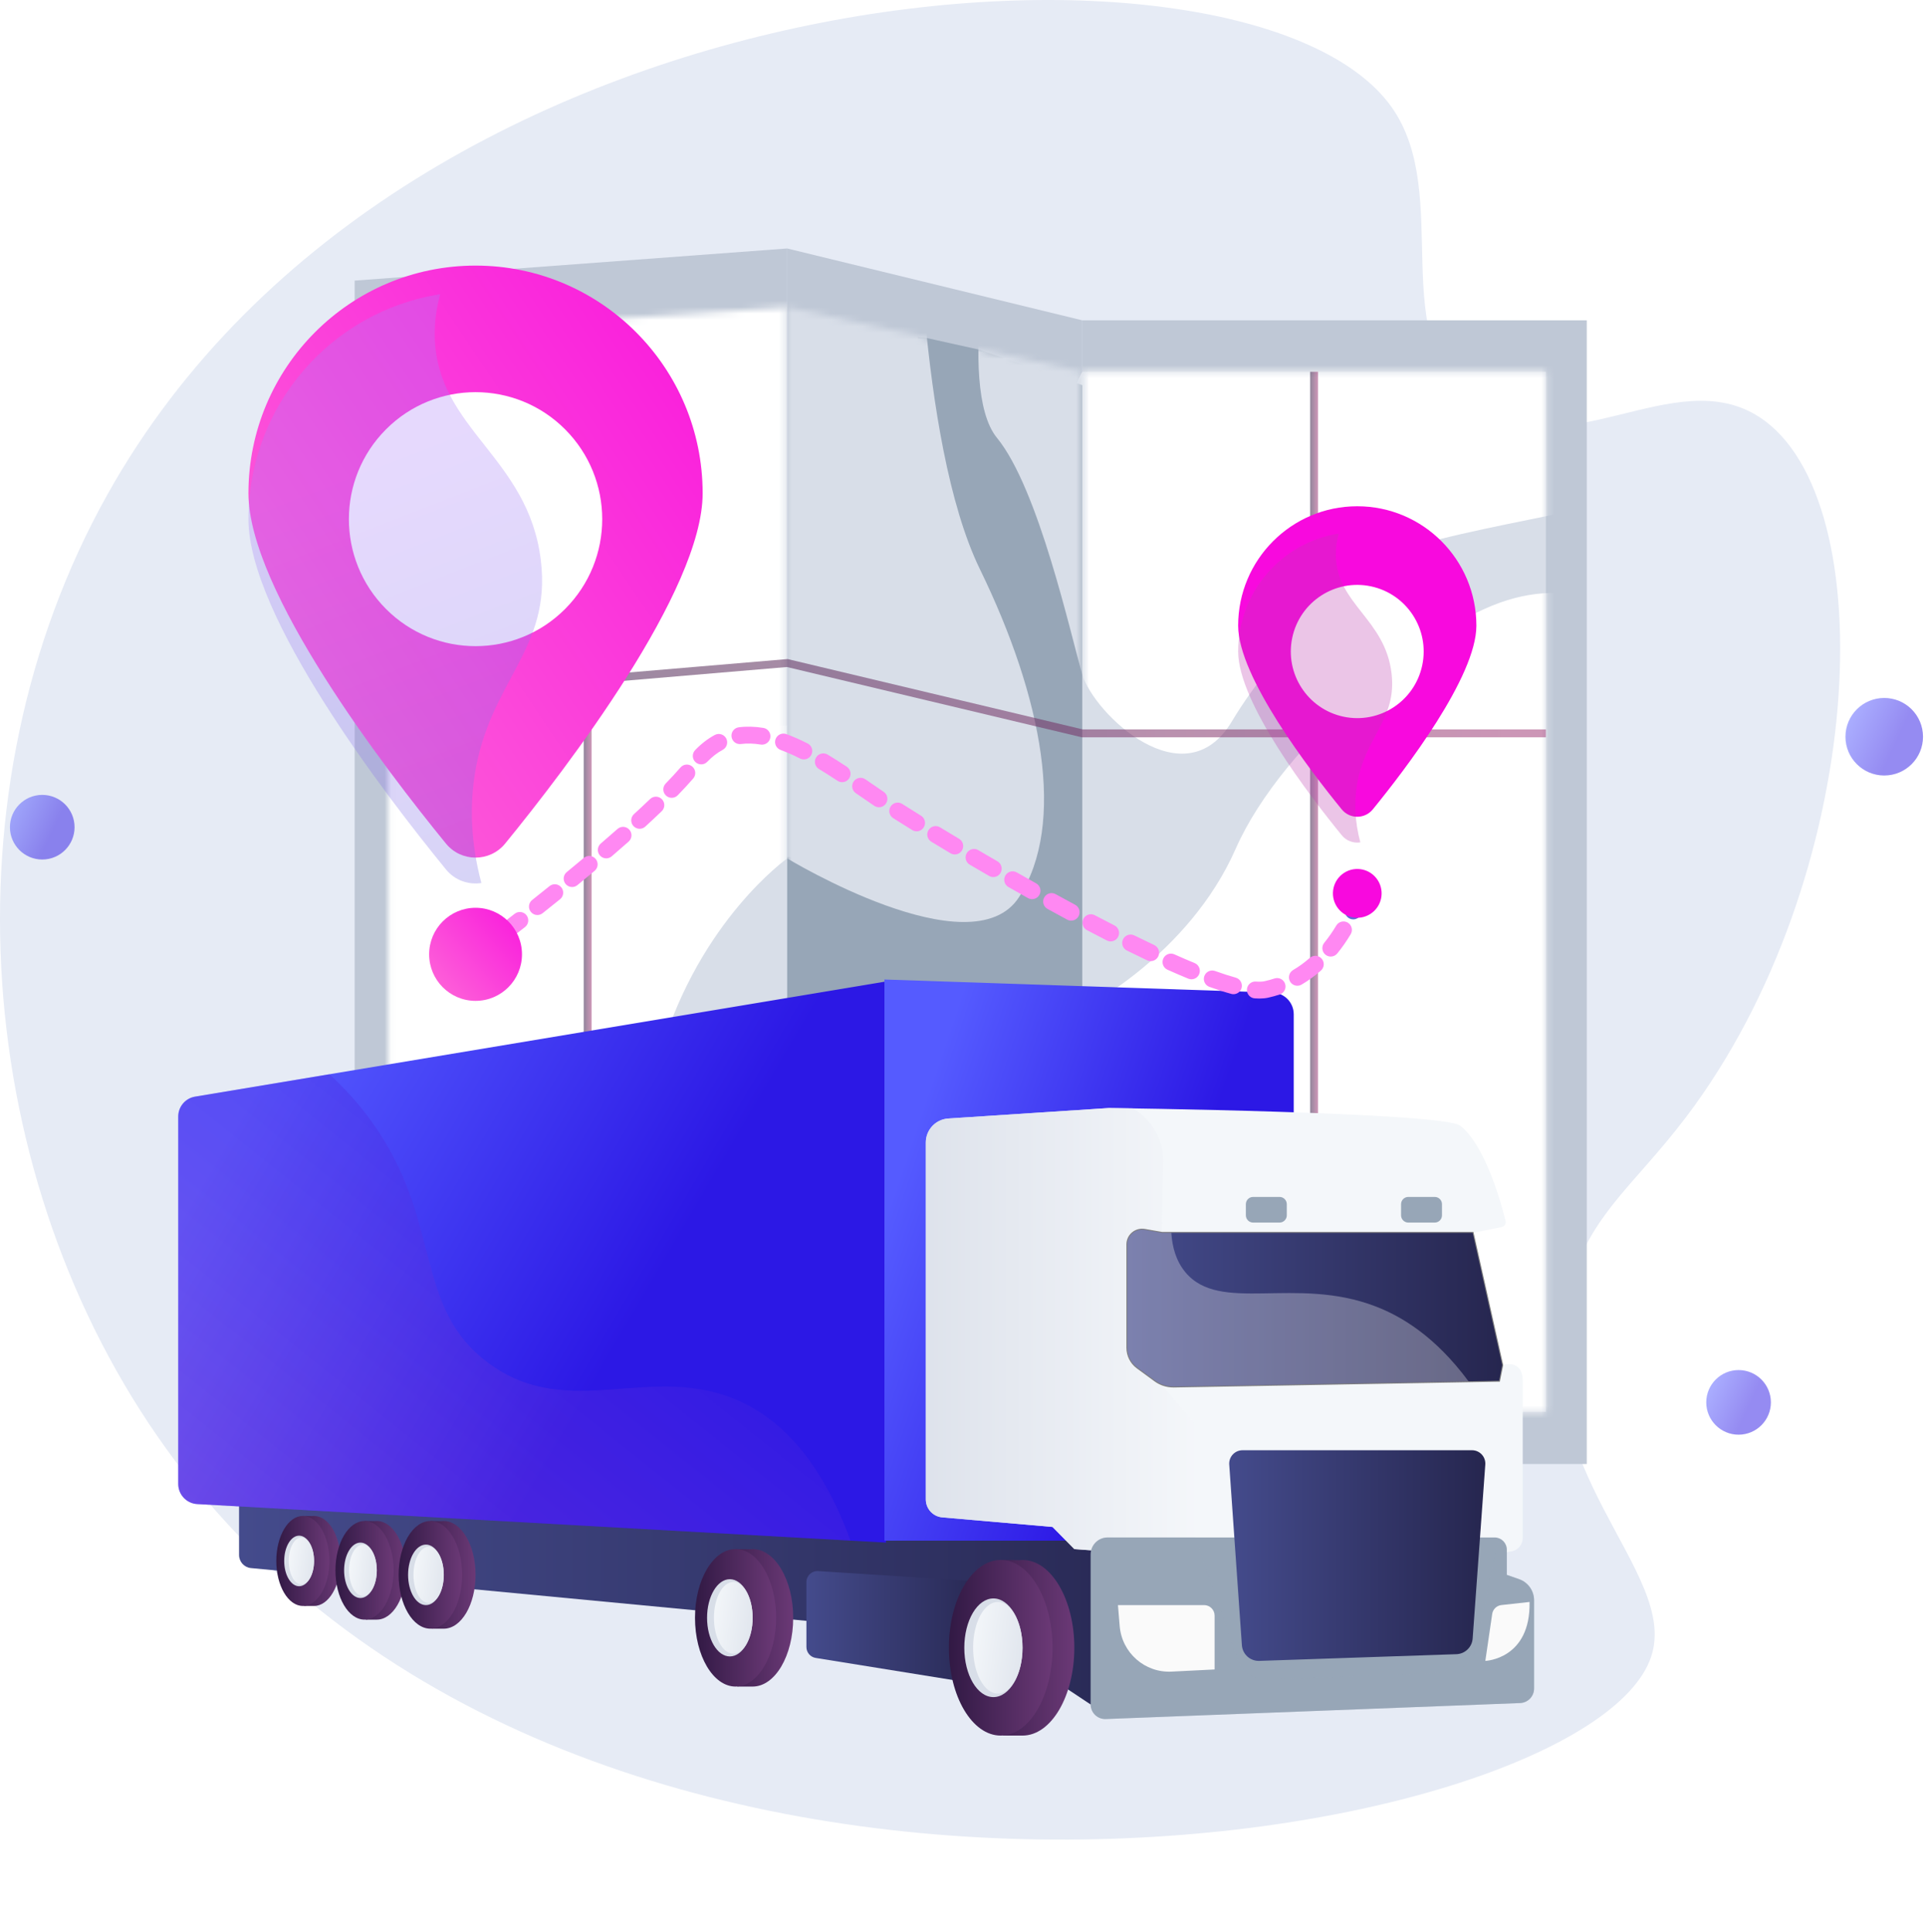 <svg width="298" height="299" viewBox="0 0 298 299" fill="none" xmlns="http://www.w3.org/2000/svg">
<g clip-path="url(#clip0_33_701)">
<path d="M215.292 16.542C225.013 30.185 214.018 52.586 228.337 62.772C242.275 72.688 259.094 56.016 272.221 64.539C291.695 77.184 288.779 136.013 260.889 172.839C252.501 183.914 245.442 188.263 242.425 200.721C235.948 227.47 259.862 243.088 255.481 256.331C245.618 286.147 89.395 312.725 25.669 224.104C-4.092 182.715 -9.112 122.547 16.609 76.538C63.086 -6.599 193.48 -14.07 215.292 16.542Z" fill="#E6EBF5"/>
<g filter="url(#filter0_d_33_701)">
<path d="M121.802 241.388L54.872 236.283V47.422L121.802 42.451V241.388Z" fill="#BFC8D6"/>
<path d="M61.356 116.29V196.552H60.045V217.093H121.802V116.29H61.356Z" fill="#D8DEE8"/>
<mask id="mask0_33_701" style="mask-type:luminance" maskUnits="userSpaceOnUse" x="60" y="51" width="62" height="182">
<path d="M60.045 228.028V55.687L121.802 51.525V232.315L60.045 228.028Z" fill="white"/>
</mask>
<g mask="url(#mask0_33_701)">
<path d="M141.836 28.686C141.836 28.686 141.901 72.133 151.617 92.077C161.333 112.022 164.988 131.439 157.677 142.808C150.366 154.177 121.802 136.829 121.802 136.829C121.802 136.829 108.325 146.364 102.232 166.766C96.14 187.169 56.537 204.17 48.007 198.419C39.477 192.668 43.132 38.693 43.132 38.693L141.836 28.686Z" fill="white"/>
<path d="M46.179 210.126C46.179 210.126 70.176 221.347 88.337 210.979C106.497 200.61 121.802 181.976 121.802 181.976C121.802 181.976 140.271 193.324 150.193 192.69C160.114 192.056 167.454 160.136 167.454 160.136C167.454 160.136 183.876 151.952 191.187 135.347C198.498 118.742 220.941 100.658 233.227 96.869C245.513 93.081 252.724 100.153 252.724 100.153L249.677 244.89L60.044 254.848L46.178 210.126H46.179Z" fill="white"/>
</g>
<path d="M167.453 230.536H245.513L245.513 53.566H167.453L167.453 230.536Z" fill="#BFC8D6"/>
<path d="M239.185 222.451V61.527H167.454L145.928 122.294L167.454 222.451H239.185Z" fill="#D8DEE8"/>
<mask id="mask1_33_701" style="mask-type:luminance" maskUnits="userSpaceOnUse" x="167" y="61" width="73" height="162">
<path d="M239.185 222.451V61.527L167.454 61.527V222.451H239.185Z" fill="white"/>
</mask>
<g mask="url(#mask1_33_701)">
<path d="M46.179 210.126C46.179 210.126 70.176 221.347 88.337 210.979C106.497 200.61 121.802 181.976 121.802 181.976C121.802 181.976 140.271 193.324 150.193 192.69C160.114 192.056 167.454 160.136 167.454 160.136C167.454 160.136 183.876 151.952 191.187 135.347C198.498 118.742 220.941 100.658 233.227 96.869C245.513 93.081 252.724 100.153 252.724 100.153L249.677 244.89L60.044 254.848L46.178 210.126H46.179Z" fill="white"/>
<path d="M154.253 34.09C154.253 34.09 147.783 63.859 154.253 71.75C160.723 79.64 165.653 102.225 167.454 108.344C169.253 114.465 183.266 127.86 190.578 115.664C197.889 103.467 208.857 94.571 214.34 90.466C219.823 86.361 254.552 82.145 256.38 79.06C258.208 75.975 259.426 40.967 259.426 40.967L154.253 34.09Z" fill="white"/>
</g>
<path d="M167.454 230.536L121.802 241.388V42.451L167.454 53.566V61.527L158.908 78.536L156.297 219.087L167.454 222.451V230.536Z" fill="#BFC8D6"/>
<path d="M167.454 195.493V63.594L151.379 58.076L143.406 56.31L142.03 56.148V136.62H121.802V195.493H167.454Z" fill="#97A6B7"/>
<mask id="mask2_33_701" style="mask-type:luminance" maskUnits="userSpaceOnUse" x="121" y="51" width="47" height="182">
<path d="M121.802 232.315V51.525L167.454 61.527V222.465L121.802 232.315Z" fill="white"/>
</mask>
<g mask="url(#mask2_33_701)">
<path d="M141.836 28.686C141.836 28.686 141.901 72.133 151.617 92.077C161.333 112.022 164.988 131.439 157.677 142.808C150.366 154.177 121.802 136.829 121.802 136.829C121.802 136.829 108.325 146.364 102.232 166.766C96.14 187.169 56.537 204.17 48.007 198.419C39.477 192.668 43.132 38.693 43.132 38.693L141.836 28.686Z" fill="#D8DEE8"/>
<path d="M46.179 210.126C46.179 210.126 70.176 221.347 88.337 210.979C106.497 200.61 121.802 181.976 121.802 181.976C121.802 181.976 140.271 193.324 150.193 192.69C160.114 192.056 167.454 160.136 167.454 160.136C167.454 160.136 183.876 151.952 191.187 135.347C198.498 118.742 220.941 100.658 233.227 96.869C245.513 93.081 252.724 100.153 252.724 100.153L249.677 244.89L60.044 254.848L46.178 210.126H46.179Z" fill="#D8DEE8"/>
<path d="M154.253 34.09C154.253 34.09 147.783 63.859 154.253 71.75C160.723 79.64 165.653 102.225 167.454 108.344C169.253 114.465 183.266 127.86 190.578 115.664C197.889 103.467 208.857 94.571 214.34 90.466C219.823 86.361 254.552 82.145 256.38 79.06C258.208 75.975 259.426 40.967 259.426 40.967L154.253 34.09Z" fill="#D8DEE8"/>
</g>
<path opacity="0.53" d="M203.928 61.527H202.71V230.536H203.928V61.527Z" fill="url(#paint0_linear_33_701)"/>
<path opacity="0.53" d="M91.533 53.606H90.315V230.536H91.533V53.606Z" fill="url(#paint1_linear_33_701)"/>
<path opacity="0.53" d="M239.185 118.088H167.382L167.313 118.071L121.756 107.214L60.097 112.436L59.994 111.218L121.848 105.98L121.943 106.002L167.525 116.866H239.185V118.088Z" fill="url(#paint2_linear_33_701)"/>
</g>
<g filter="url(#filter1_d_33_701)">
<path d="M36.989 233.399V244.615C36.989 245.659 37.776 246.533 38.811 246.638L153.337 257.521L168.753 267.75L190.039 239.356L36.989 233.398V233.399Z" fill="url(#paint3_linear_33_701)"/>
<path d="M124.772 248.815V258.854C124.772 259.696 125.382 260.413 126.211 260.546L153.705 264.975L152.906 248.792L126.591 247.105C125.606 247.041 124.772 247.826 124.772 248.815Z" fill="url(#paint4_linear_33_701)"/>
<path d="M48.59 238.573C48.497 238.573 48.405 238.581 48.313 238.591L46.859 238.573L46.868 239.214C45.459 240.319 44.481 242.734 44.481 245.538C44.481 248.342 45.538 250.947 47.036 251.985L47.042 252.502H48.59C50.859 252.502 52.698 249.384 52.698 245.538C52.698 241.691 50.859 238.573 48.59 238.573H48.59Z" fill="url(#paint5_linear_33_701)"/>
<path d="M46.86 252.502C49.129 252.502 50.969 249.384 50.969 245.538C50.969 241.691 49.129 238.573 46.86 238.573C44.591 238.573 42.752 241.691 42.752 245.538C42.752 249.384 44.591 252.502 46.86 252.502Z" fill="url(#paint6_linear_33_701)"/>
<path d="M46.282 249.45C47.557 249.45 48.59 247.699 48.59 245.538C48.59 243.377 47.557 241.625 46.282 241.625C45.007 241.625 43.974 243.377 43.974 245.538C43.974 247.699 45.007 249.45 46.282 249.45Z" fill="#D8DEE8"/>
<path d="M46.632 249.17C47.714 249.17 48.591 247.544 48.591 245.538C48.591 243.532 47.714 241.906 46.632 241.906C45.55 241.906 44.673 243.532 44.673 245.538C44.673 247.544 45.55 249.17 46.632 249.17Z" fill="url(#paint7_linear_33_701)"/>
<path d="M58.3 239.357C58.198 239.357 58.097 239.365 57.997 239.376L56.404 239.357L56.414 240.06C54.871 241.27 53.799 243.916 53.799 246.988C53.799 250.06 54.956 252.914 56.598 254.052L56.606 254.618H58.3C60.787 254.618 62.802 251.202 62.802 246.987C62.802 242.772 60.786 239.356 58.3 239.356V239.357Z" fill="url(#paint8_linear_33_701)"/>
<path d="M56.404 254.618C58.89 254.618 60.905 251.202 60.905 246.987C60.905 242.773 58.89 239.356 56.404 239.356C53.917 239.356 51.902 242.773 51.902 246.987C51.902 251.202 53.917 254.618 56.404 254.618Z" fill="url(#paint9_linear_33_701)"/>
<path d="M55.772 251.274C57.168 251.274 58.3 249.355 58.3 246.987C58.3 244.62 57.168 242.7 55.772 242.7C54.375 242.7 53.243 244.62 53.243 246.987C53.243 249.355 54.375 251.274 55.772 251.274Z" fill="#D8DEE8"/>
<path d="M58.3 246.987C58.3 249.185 57.34 250.968 56.154 250.968C54.968 250.968 54.007 249.186 54.007 246.987C54.007 244.789 54.968 243.007 56.154 243.007C57.34 243.007 58.3 244.789 58.3 246.987Z" fill="url(#paint10_linear_33_701)"/>
<path d="M68.665 239.357C68.553 239.357 68.443 239.366 68.334 239.378L66.594 239.357L66.604 240.125C64.919 241.445 63.75 244.335 63.75 247.689C63.75 251.043 65.014 254.159 66.806 255.402L66.815 256.02H68.665C71.379 256.02 73.58 252.29 73.58 247.689C73.58 243.087 71.379 239.357 68.665 239.357Z" fill="url(#paint11_linear_33_701)"/>
<path d="M66.594 256.02C69.309 256.02 71.509 252.29 71.509 247.689C71.509 243.087 69.309 239.357 66.594 239.357C63.879 239.357 61.679 243.087 61.679 247.689C61.679 252.29 63.879 256.02 66.594 256.02Z" fill="url(#paint12_linear_33_701)"/>
<path d="M65.904 252.37C67.429 252.37 68.665 250.274 68.665 247.689C68.665 245.103 67.429 243.008 65.904 243.008C64.379 243.008 63.142 245.103 63.142 247.689C63.142 250.274 64.379 252.37 65.904 252.37Z" fill="#D8DEE8"/>
<path d="M66.321 252.034C67.615 252.034 68.664 250.088 68.664 247.689C68.664 245.289 67.615 243.343 66.321 243.343C65.027 243.343 63.978 245.289 63.978 247.689C63.978 250.088 65.027 252.034 66.321 252.034Z" fill="url(#paint13_linear_33_701)"/>
<path d="M116.453 243.702C116.311 243.702 116.17 243.713 116.03 243.729L113.809 243.702L113.823 244.683C111.671 246.369 110.178 250.057 110.178 254.339C110.178 258.621 111.791 262.6 114.08 264.186L114.09 264.975H116.452C119.918 264.975 122.727 260.213 122.727 254.339C122.727 248.465 119.918 243.703 116.452 243.703L116.453 243.702Z" fill="url(#paint14_linear_33_701)"/>
<path d="M113.809 264.974C117.275 264.974 120.084 260.212 120.084 254.338C120.084 248.464 117.275 243.702 113.809 243.702C110.344 243.702 107.534 248.464 107.534 254.338C107.534 260.212 110.344 264.974 113.809 264.974Z" fill="url(#paint15_linear_33_701)"/>
<path d="M112.927 260.314C114.875 260.314 116.453 257.638 116.453 254.338C116.453 251.038 114.875 248.363 112.927 248.363C110.98 248.363 109.402 251.038 109.402 254.338C109.402 257.638 110.98 260.314 112.927 260.314Z" fill="#D8DEE8"/>
<path d="M113.461 259.886C115.114 259.886 116.453 257.402 116.453 254.338C116.453 251.275 115.114 248.791 113.461 248.791C111.809 248.791 110.469 251.275 110.469 254.338C110.469 257.402 111.809 259.886 113.461 259.886Z" fill="url(#paint16_linear_33_701)"/>
<path d="M158.209 245.384C158.028 245.384 157.848 245.398 157.669 245.418L154.832 245.384L154.848 246.636C152.1 248.791 150.193 253.502 150.193 258.972C150.193 264.442 152.254 269.524 155.178 271.552L155.191 272.56H158.209C162.637 272.56 166.225 266.476 166.225 258.973C166.225 251.469 162.637 245.384 158.209 245.384Z" fill="url(#paint17_linear_33_701)"/>
<path d="M154.833 272.561C159.26 272.561 162.849 266.477 162.849 258.973C162.849 251.468 159.26 245.384 154.833 245.384C150.405 245.384 146.816 251.468 146.816 258.973C146.816 266.477 150.405 272.561 154.833 272.561Z" fill="url(#paint18_linear_33_701)"/>
<path d="M153.706 266.607C156.193 266.607 158.21 263.189 158.21 258.973C158.21 254.756 156.193 251.338 153.706 251.338C151.218 251.338 149.202 254.756 149.202 258.973C149.202 263.189 151.218 266.607 153.706 266.607Z" fill="#D8DEE8"/>
<path d="M154.387 266.06C156.498 266.06 158.209 262.887 158.209 258.973C158.209 255.058 156.498 251.885 154.387 251.885C152.276 251.885 150.565 255.058 150.565 258.973C150.565 262.887 152.276 266.06 154.387 266.06Z" fill="url(#paint19_linear_33_701)"/>
<path d="M30.176 173.693C28.677 173.944 27.578 175.244 27.578 176.769V233.625C27.578 235.279 28.866 236.645 30.514 236.738L137.088 242.7V155.869L30.176 173.693Z" fill="url(#paint20_linear_33_701)"/>
<path d="M196.941 157.596L136.842 155.568V242.4H200.173V160.947C200.173 159.139 198.743 157.657 196.941 157.596Z" fill="url(#paint21_linear_33_701)"/>
<g style="mix-blend-mode:multiply" opacity="0.3">
<path d="M114.569 220.874C100.883 214.553 88.037 224.201 75.516 214.876C64.55 206.71 68.085 194.608 59.331 180.301C57.326 177.026 54.642 173.587 50.973 170.227L30.176 173.693C28.677 173.944 27.578 175.244 27.578 176.769V233.625C27.578 235.279 28.866 236.645 30.514 236.738L131.591 242.392C126.952 229.668 120.649 223.681 114.57 220.873L114.569 220.874Z" fill="url(#paint22_linear_33_701)"/>
</g>
<path d="M232.435 215.229L227.994 204.027L227.862 194.767L232.349 193.867C232.785 193.779 233.059 193.348 232.951 192.915C232.273 190.184 229.79 181.164 225.927 178.184C223.204 176.084 171.567 175.455 171.567 175.455L146.715 177.075C144.763 177.203 143.245 178.827 143.245 180.788V236.011C143.245 237.461 144.35 238.669 145.79 238.794L162.85 240.277L166.226 243.702C166.226 243.702 214.58 247.584 233.876 244.056C234.875 243.873 235.603 243.006 235.603 241.987V217.698C235.603 214.169 232.436 215.228 232.436 215.228L232.435 215.229Z" fill="#F4F7FA"/>
<path style="mix-blend-mode:multiply" opacity="0.8" d="M180.011 218.581C180.011 218.581 179.484 194.59 180.011 184.712C180.267 179.92 177.874 177.124 175.341 175.512C172.979 175.474 171.566 175.457 171.566 175.457L146.714 177.077C144.762 177.204 143.244 178.829 143.244 180.79V236.013C143.244 237.463 144.349 238.671 145.789 238.795L162.849 240.279L166.225 243.703C166.225 243.703 174.187 244.343 184.937 244.866V224.403L180.011 218.581Z" fill="url(#paint23_linear_33_701)"/>
<path d="M235.051 248.36L233.14 247.689V243.802C233.14 242.754 232.293 241.905 231.248 241.905H171.368C169.923 241.905 168.753 243.079 168.753 244.527V267.75C168.753 269.027 169.812 270.049 171.084 270L235.201 267.527C236.407 267.48 237.36 266.487 237.36 265.277V251.624C237.36 250.154 236.435 248.845 235.051 248.359L235.051 248.36Z" fill="#97A6B7"/>
<path d="M227.755 228.407H192.25C191.055 228.407 190.11 229.423 190.194 230.619L192.15 258.571C192.248 259.975 193.437 261.049 194.84 261.002L225.343 259.965C226.675 259.92 227.76 258.875 227.856 257.541L229.812 230.624C229.899 229.426 228.954 228.406 227.755 228.406V228.407Z" fill="url(#paint24_linear_33_701)"/>
<g style="mix-blend-mode:multiply" opacity="0.3">
<path d="M235.051 248.36L233.14 247.689V243.802C233.14 242.974 232.61 242.272 231.872 242.013L228.228 259.194C227.795 261.24 226.031 262.729 223.947 262.811L195.962 263.901C193.957 263.98 192.135 262.732 191.478 260.83L184.939 241.906H171.37C169.925 241.906 168.754 243.08 168.754 244.528V267.751C168.754 269.028 169.814 270.05 171.086 270.001L235.203 267.528C236.409 267.481 237.362 266.487 237.362 265.278V251.625C237.362 250.155 236.435 248.846 235.052 248.36H235.051Z" fill="#97A6B7"/>
</g>
<path d="M187.928 262.329L181.27 262.663C177.136 262.87 173.584 259.752 173.243 255.615L172.975 252.37H186.305C187.202 252.37 187.929 253.098 187.929 253.998V262.329H187.928Z" fill="#FAFAFA"/>
<path d="M230.88 253.743L229.817 261.003C229.817 261.003 236.837 260.757 236.661 251.884L232.305 252.365C231.573 252.446 230.987 253.012 230.88 253.742L230.88 253.743Z" fill="#FAFAFA"/>
<path d="M181.535 218.698C180.497 218.698 179.468 218.362 178.63 217.746L175.89 215.735C174.883 214.995 174.282 213.806 174.282 212.554V196.562C174.282 195.841 174.596 195.162 175.146 194.698C175.696 194.234 176.416 194.039 177.125 194.16L179.81 194.625L227.978 194.622L228.004 194.736L232.583 215.229L232.071 217.799L231.955 217.801L181.621 218.699C181.593 218.699 181.564 218.699 181.536 218.699L181.535 218.698ZM176.711 194.413C176.21 194.413 175.722 194.59 175.333 194.919C174.849 195.328 174.571 195.926 174.571 196.561V212.553C174.571 213.713 175.128 214.815 176.061 215.5L178.801 217.512C179.612 218.107 180.611 218.425 181.616 218.407L231.833 217.512L232.288 215.23L227.746 194.911H179.786L177.076 194.445C176.955 194.424 176.832 194.413 176.711 194.413Z" fill="#808080"/>
<path d="M227.862 194.767H179.786L177.1 194.302C175.703 194.061 174.426 195.14 174.426 196.561V212.553C174.426 213.764 175.001 214.902 175.975 215.617L178.715 217.628C179.556 218.246 180.575 218.57 181.618 218.552L231.951 217.654L232.435 215.229L227.861 194.766L227.862 194.767Z" fill="url(#paint25_linear_33_701)"/>
<path d="M197.978 189.21H193.887C193.268 189.21 192.766 189.713 192.766 190.335V192.054C192.766 192.675 193.268 193.179 193.887 193.179H197.978C198.597 193.179 199.099 192.675 199.099 192.054V190.335C199.099 189.713 198.597 189.21 197.978 189.21Z" fill="#97A6B7"/>
<path d="M221.991 189.21H217.901C217.281 189.21 216.779 189.713 216.779 190.335V192.054C216.779 192.675 217.281 193.179 217.901 193.179H221.991C222.61 193.179 223.112 192.675 223.112 192.054V190.335C223.112 189.713 222.61 189.21 221.991 189.21Z" fill="#97A6B7"/>
<g style="mix-blend-mode:overlay" opacity="0.3">
<path d="M212.82 206.144C200.414 201.386 188.744 207.316 183.398 200.852C181.952 199.104 181.369 196.929 181.233 194.766H179.785L177.1 194.302C175.703 194.06 174.426 195.139 174.426 196.56V212.553C174.426 213.763 175.001 214.901 175.975 215.616L178.715 217.628C179.556 218.246 180.575 218.569 181.618 218.551L227.213 217.738C222.059 210.772 216.825 207.679 212.82 206.143V206.144Z" fill="white"/>
</g>
</g>
<path d="M73.581 148.975C73.183 148.975 72.79 148.793 72.535 148.447C72.107 147.868 72.229 147.052 72.806 146.622C72.808 146.621 73.306 146.25 74.184 145.586C74.758 145.152 75.573 145.266 76.006 145.842C76.439 146.417 76.324 147.235 75.751 147.669C74.86 148.343 74.356 148.718 74.356 148.718C74.122 148.891 73.851 148.975 73.582 148.975H73.581Z" fill="url(#paint26_linear_33_701)"/>
<path d="M194.858 154.512C194.628 154.512 194.384 154.502 194.132 154.484C193.416 154.43 192.878 153.805 192.932 153.086C192.986 152.367 193.608 151.827 194.326 151.882C194.861 151.922 195.316 151.905 195.654 151.831C196.174 151.717 196.692 151.575 197.192 151.408C197.873 151.181 198.61 151.551 198.836 152.235C199.063 152.919 198.692 153.657 198.011 153.883C197.425 154.078 196.818 154.245 196.21 154.379C195.808 154.467 195.353 154.511 194.857 154.511L194.858 154.512ZM190.849 153.838C190.735 153.838 190.619 153.823 190.504 153.792C189.489 153.513 188.352 153.147 187.123 152.704C186.447 152.46 186.097 151.713 186.34 151.035C186.583 150.357 187.328 150.006 188.004 150.25C189.169 150.67 190.241 151.014 191.191 151.276C191.884 151.466 192.292 152.183 192.102 152.878C191.944 153.458 191.42 153.838 190.848 153.838H190.849ZM200.734 152.531C200.287 152.531 199.851 152.3 199.609 151.884C199.247 151.262 199.456 150.463 200.077 150.099C200.974 149.574 201.843 148.943 202.659 148.225C203.199 147.75 204.021 147.803 204.495 148.344C204.97 148.885 204.916 149.709 204.376 150.185C203.435 151.014 202.43 151.743 201.388 152.353C201.183 152.474 200.956 152.531 200.734 152.531ZM184.345 151.533C184.18 151.533 184.013 151.501 183.851 151.435C182.842 151.02 181.763 150.555 180.644 150.056C179.988 149.763 179.693 148.991 179.986 148.333C180.279 147.675 181.048 147.38 181.703 147.673C182.798 148.162 183.853 148.616 184.839 149.022C185.503 149.296 185.82 150.058 185.548 150.724C185.341 151.228 184.856 151.533 184.344 151.533H184.345ZM178.039 148.724C177.853 148.724 177.663 148.684 177.484 148.599C176.479 148.123 175.427 147.614 174.358 147.085C173.714 146.767 173.449 145.985 173.766 145.338C174.084 144.692 174.864 144.426 175.508 144.745C176.565 145.266 177.603 145.769 178.596 146.239C179.245 146.547 179.523 147.324 179.216 147.976C178.994 148.447 178.527 148.723 178.039 148.723V148.724ZM205.899 148.02C205.61 148.02 205.319 147.924 205.079 147.727C204.522 147.272 204.438 146.45 204.891 145.892C205.559 145.07 206.187 144.169 206.757 143.216C207.127 142.598 207.926 142.398 208.542 142.768C209.158 143.139 209.358 143.94 208.988 144.558C208.355 145.617 207.654 146.62 206.909 147.538C206.652 147.855 206.277 148.019 205.9 148.019L205.899 148.02ZM77.708 145.842C77.317 145.842 76.931 145.666 76.675 145.332C76.238 144.76 76.346 143.941 76.915 143.503C77.732 142.874 78.646 142.166 79.635 141.394C80.201 140.951 81.019 141.052 81.461 141.621C81.902 142.19 81.802 143.009 81.234 143.452C80.24 144.229 79.321 144.942 78.499 145.574C78.263 145.756 77.984 145.843 77.708 145.843V145.842ZM171.848 145.669C171.649 145.669 171.447 145.623 171.257 145.526C170.256 145.014 169.221 144.477 168.181 143.93C167.544 143.595 167.299 142.807 167.633 142.169C167.967 141.531 168.752 141.284 169.389 141.619C170.421 142.162 171.448 142.695 172.44 143.202C173.08 143.53 173.334 144.315 173.008 144.957C172.778 145.408 172.322 145.669 171.848 145.669ZM165.737 142.458C165.528 142.458 165.319 142.408 165.122 142.302C164.105 141.755 163.09 141.202 162.079 140.647C161.449 140.3 161.218 139.508 161.564 138.876C161.91 138.243 162.7 138.013 163.33 138.359C164.334 138.911 165.343 139.46 166.353 140.004C166.986 140.344 167.223 141.135 166.883 141.77C166.648 142.208 166.2 142.457 165.736 142.457L165.737 142.458ZM83.146 141.591C82.762 141.591 82.382 141.421 82.125 141.096C81.68 140.53 81.775 139.711 82.338 139.264C83.203 138.577 84.102 137.859 85.024 137.115C85.584 136.663 86.402 136.752 86.853 137.313C87.303 137.874 87.214 138.696 86.654 139.147C85.727 139.895 84.823 140.618 83.952 141.309C83.713 141.498 83.428 141.59 83.145 141.59L83.146 141.591ZM159.685 139.132C159.471 139.132 159.253 139.078 159.053 138.967C158.036 138.397 157.029 137.829 156.037 137.264C155.413 136.908 155.194 136.112 155.549 135.486C155.903 134.859 156.697 134.64 157.322 134.995C158.308 135.557 159.309 136.123 160.32 136.689C160.947 137.04 161.172 137.834 160.822 138.463C160.584 138.891 160.141 139.132 159.685 139.132H159.685ZM88.516 137.257C88.14 137.257 87.767 137.094 87.51 136.779C87.054 136.221 87.136 135.4 87.691 134.944C88.565 134.226 89.449 133.492 90.335 132.75C90.886 132.288 91.706 132.361 92.167 132.914C92.628 133.467 92.555 134.289 92.004 134.751C91.111 135.5 90.22 136.238 89.34 136.962C89.097 137.16 88.806 137.257 88.516 137.257V137.257ZM153.684 135.715C153.464 135.715 153.24 135.659 153.036 135.541C152.015 134.95 151.015 134.367 150.045 133.797C149.425 133.433 149.217 132.634 149.58 132.013C149.944 131.391 150.741 131.183 151.359 131.547C152.325 132.115 153.319 132.694 154.335 133.281C154.957 133.641 155.171 134.438 154.812 135.063C154.571 135.481 154.133 135.716 153.683 135.716L153.684 135.715ZM93.801 132.821C93.435 132.821 93.07 132.667 92.813 132.365C92.346 131.818 92.409 130.995 92.954 130.526C93.845 129.761 94.716 129.003 95.543 128.271C96.081 127.795 96.903 127.846 97.379 128.387C97.854 128.928 97.802 129.752 97.263 130.228C96.427 130.967 95.547 131.734 94.647 132.507C94.402 132.718 94.101 132.821 93.801 132.821ZM147.729 132.217C147.502 132.217 147.273 132.158 147.065 132.034C146.029 131.416 145.037 130.819 144.098 130.249C143.483 129.876 143.286 129.074 143.657 128.457C144.029 127.84 144.829 127.643 145.443 128.017C146.377 128.584 147.365 129.177 148.395 129.792C149.012 130.16 149.215 130.961 148.848 131.579C148.605 131.989 148.173 132.217 147.729 132.217ZM141.822 128.634C141.589 128.634 141.353 128.572 141.141 128.441C140.073 127.781 139.083 127.162 138.198 126.6C137.591 126.214 137.411 125.408 137.795 124.799C138.18 124.191 138.983 124.01 139.59 124.395C140.466 124.952 141.447 125.566 142.505 126.22C143.117 126.598 143.307 127.401 142.931 128.014C142.685 128.414 142.259 128.634 141.823 128.634H141.822ZM98.967 128.246C98.615 128.246 98.264 128.103 98.007 127.822C97.523 127.29 97.559 126.465 98.089 125.979C98.97 125.172 99.809 124.384 100.583 123.64C101.101 123.14 101.924 123.158 102.422 123.677C102.919 124.197 102.903 125.022 102.385 125.522C101.596 126.281 100.741 127.082 99.845 127.905C99.595 128.134 99.281 128.246 98.967 128.246ZM136 124.912C135.75 124.912 135.497 124.84 135.274 124.69C134.557 124.205 133.82 123.698 133.068 123.181L132.42 122.736C131.827 122.329 131.676 121.517 132.082 120.923C132.488 120.328 133.298 120.177 133.89 120.584L134.539 121.029C135.284 121.542 136.015 122.045 136.727 122.526C137.323 122.928 137.48 123.739 137.079 124.336C136.827 124.71 136.417 124.912 135.999 124.912H136ZM103.932 123.453C103.605 123.453 103.277 123.33 103.025 123.083C102.51 122.58 102.499 121.754 103 121.238C103.855 120.357 104.626 119.522 105.292 118.754C105.764 118.211 106.586 118.154 107.128 118.627C107.67 119.1 107.726 119.924 107.254 120.468C106.557 121.271 105.753 122.143 104.864 123.058C104.61 123.321 104.271 123.453 103.932 123.453ZM130.298 121.031C130.053 121.031 129.804 120.962 129.584 120.816C128.533 120.121 127.595 119.527 126.718 119C126.101 118.629 125.902 117.828 126.27 117.21C126.64 116.592 127.438 116.391 128.055 116.762C128.964 117.309 129.933 117.922 131.015 118.637C131.615 119.034 131.781 119.842 131.386 120.444C131.136 120.825 130.721 121.031 130.298 121.031ZM108.495 118.277C108.17 118.277 107.846 118.155 107.593 117.912C107.075 117.412 107.06 116.587 107.558 116.067C108.493 115.094 109.517 114.305 110.599 113.725C111.233 113.386 112.021 113.626 112.36 114.261C112.698 114.897 112.459 115.686 111.825 116.026C110.982 116.477 110.177 117.1 109.432 117.877C109.176 118.142 108.836 118.277 108.495 118.277ZM124.374 117.51C124.177 117.51 123.977 117.465 123.79 117.37C122.734 116.835 121.72 116.389 120.777 116.045C120.102 115.797 119.755 115.049 120.001 114.372C120.248 113.696 120.994 113.347 121.669 113.594C122.707 113.974 123.815 114.461 124.961 115.041C125.603 115.366 125.861 116.15 125.537 116.793C125.308 117.248 124.85 117.51 124.374 117.51ZM117.904 115.226C117.834 115.226 117.765 115.221 117.694 115.209C116.611 115.032 115.587 115.004 114.641 115.127C113.928 115.221 113.276 114.715 113.185 114.001C113.092 113.286 113.595 112.632 114.308 112.54C115.505 112.385 116.782 112.417 118.113 112.635C118.822 112.751 119.303 113.421 119.188 114.132C119.083 114.771 118.531 115.226 117.905 115.226H117.904Z" fill="#FF88F2"/>
<path d="M209.378 142.266C209.205 142.266 209.028 142.23 208.859 142.156C208.201 141.868 207.899 141.1 208.186 140.439C208.578 139.538 208.759 138.959 208.761 138.953C208.975 138.266 209.704 137.881 210.388 138.095C211.073 138.308 211.457 139.037 211.246 139.724C211.237 139.752 211.026 140.434 210.57 141.481C210.357 141.972 209.879 142.265 209.377 142.265L209.378 142.266Z" fill="url(#paint27_linear_33_701)"/>
<g filter="url(#filter2_d_33_701)">
<g filter="url(#filter3_d_33_701)">
<path d="M108.718 76.334C108.718 91.39 87.683 118.865 78.163 130.528C75.794 133.431 71.365 133.431 68.996 130.528C59.476 118.865 38.441 91.39 38.441 76.334C38.441 56.874 54.173 41.098 73.579 41.098C92.986 41.098 108.718 56.874 108.718 76.334Z" fill="url(#paint28_linear_33_701)"/>
</g>
<path d="M87.438 90.229C95.091 82.555 95.091 70.112 87.438 62.438C79.784 54.764 67.376 54.764 59.723 62.438C52.069 70.112 52.069 82.555 59.723 90.229C67.376 97.904 79.784 97.904 87.438 90.229Z" fill="white"/>
<g style="mix-blend-mode:multiply" opacity="0.3">
<path d="M73.425 116.061C75.654 101.34 85.349 96.627 83.685 82.726C81.766 66.695 67.61 62.425 67.269 48.157C67.214 45.86 67.525 43.645 68.113 41.524C51.303 44.158 38.442 58.739 38.442 76.335C38.442 91.391 59.477 118.866 68.997 130.529C70.392 132.237 72.499 132.939 74.481 132.637C72.777 126.189 72.725 120.682 73.425 116.062V116.061Z" fill="url(#paint29_linear_33_701)"/>
</g>
</g>
<path d="M73.58 154.872C77.547 154.872 80.762 151.648 80.762 147.67C80.762 143.693 77.547 140.469 73.58 140.469C69.614 140.469 66.398 143.693 66.398 147.67C66.398 151.648 69.614 154.872 73.58 154.872Z" fill="url(#paint30_linear_33_701)"/>
<g filter="url(#filter4_d_33_701)">
<path d="M228.432 100.818C228.432 108.715 217.399 123.125 212.406 129.242C211.164 130.765 208.842 130.765 207.599 129.242C202.606 123.125 191.573 108.715 191.573 100.818C191.573 90.612 199.824 82.337 210.002 82.337C220.181 82.337 228.432 90.611 228.432 100.818Z" fill="#F809DE"/>
</g>
<path d="M220.054 102.954C221.233 97.386 217.686 91.914 212.133 90.732C206.58 89.551 201.123 93.107 199.945 98.675C198.766 104.244 202.313 109.716 207.866 110.897C213.419 112.079 218.876 108.523 220.054 102.954Z" fill="white"/>
<g style="mix-blend-mode:multiply" opacity="0.3">
<path d="M209.922 121.654C211.091 113.933 216.176 111.461 215.303 104.17C214.297 95.762 206.872 93.523 206.693 86.04C206.664 84.835 206.828 83.673 207.136 82.56C198.32 83.941 191.574 91.589 191.574 100.817C191.574 108.714 202.607 123.124 207.6 129.242C208.331 130.137 209.437 130.506 210.476 130.347C209.583 126.965 209.555 124.077 209.923 121.654H209.922Z" fill="#BD3DAF"/>
</g>
<path d="M212.322 141.217C213.962 139.933 214.253 137.559 212.973 135.915C211.693 134.27 209.326 133.978 207.686 135.262C206.046 136.546 205.754 138.919 207.034 140.564C208.315 142.208 210.682 142.501 212.322 141.217Z" fill="#F809DE"/>
</g>
<path opacity="0.5" d="M6.537 133C9.299 133 11.537 130.761 11.537 128C11.537 125.239 9.299 123 6.537 123C3.776 123 1.537 125.239 1.537 128C1.537 130.761 3.776 133 6.537 133Z" fill="url(#paint31_linear_33_701)"/>
<path opacity="0.5" d="M269 222C271.761 222 274 219.761 274 217C274 214.239 271.761 212 269 212C266.239 212 264 214.239 264 217C264 219.761 266.239 222 269 222Z" fill="url(#paint32_linear_33_701)"/>
<path opacity="0.5" d="M291.537 120C294.851 120 297.537 117.314 297.537 114C297.537 110.686 294.851 108 291.537 108C288.224 108 285.537 110.686 285.537 114C285.537 117.314 288.224 120 291.537 120Z" fill="url(#paint33_linear_33_701)"/>
<defs>
<filter id="filter0_d_33_701" x="40.872" y="24.451" width="218.641" height="226.937" filterUnits="userSpaceOnUse" color-interpolation-filters="sRGB">
<feFlood flood-opacity="0" result="BackgroundImageFix"/>
<feColorMatrix in="SourceAlpha" type="matrix" values="0 0 0 0 0 0 0 0 0 0 0 0 0 0 0 0 0 0 127 0" result="hardAlpha"/>
<feOffset dy="-4"/>
<feGaussianBlur stdDeviation="7"/>
<feComposite in2="hardAlpha" operator="out"/>
<feColorMatrix type="matrix" values="0 0 0 0 0.592 0 0 0 0 0.651 0 0 0 0 0.718 0 0 0 0.5 0"/>
<feBlend mode="normal" in2="BackgroundImageFix" result="effect1_dropShadow_33_701"/>
<feBlend mode="normal" in="SourceGraphic" in2="effect1_dropShadow_33_701" result="shape"/>
</filter>
<filter id="filter1_d_33_701" x="15.578" y="139.568" width="233.785" height="140.993" filterUnits="userSpaceOnUse" color-interpolation-filters="sRGB">
<feFlood flood-opacity="0" result="BackgroundImageFix"/>
<feColorMatrix in="SourceAlpha" type="matrix" values="0 0 0 0 0 0 0 0 0 0 0 0 0 0 0 0 0 0 127 0" result="hardAlpha"/>
<feOffset dy="-4"/>
<feGaussianBlur stdDeviation="6"/>
<feComposite in2="hardAlpha" operator="out"/>
<feColorMatrix type="matrix" values="0 0 0 0 0.592 0 0 0 0 0.651 0 0 0 0 0.718 0 0 0 0.5 0"/>
<feBlend mode="normal" in2="BackgroundImageFix" result="effect1_dropShadow_33_701"/>
<feBlend mode="normal" in="SourceGraphic" in2="effect1_dropShadow_33_701" result="shape"/>
</filter>
<filter id="filter2_d_33_701" x="26.441" y="33.098" width="94.277" height="115.607" filterUnits="userSpaceOnUse" color-interpolation-filters="sRGB">
<feFlood flood-opacity="0" result="BackgroundImageFix"/>
<feColorMatrix in="SourceAlpha" type="matrix" values="0 0 0 0 0 0 0 0 0 0 0 0 0 0 0 0 0 0 127 0" result="hardAlpha"/>
<feOffset dy="4"/>
<feGaussianBlur stdDeviation="6"/>
<feComposite in2="hardAlpha" operator="out"/>
<feColorMatrix type="matrix" values="0 0 0 0 0 0 0 0 0 0 0 0 0 0 0 0 0 0 0.15 0"/>
<feBlend mode="normal" in2="BackgroundImageFix" result="effect1_dropShadow_33_701"/>
<feBlend mode="normal" in="SourceGraphic" in2="effect1_dropShadow_33_701" result="shape"/>
</filter>
<filter id="filter3_d_33_701" x="26.441" y="25.098" width="94.277" height="115.607" filterUnits="userSpaceOnUse" color-interpolation-filters="sRGB">
<feFlood flood-opacity="0" result="BackgroundImageFix"/>
<feColorMatrix in="SourceAlpha" type="matrix" values="0 0 0 0 0 0 0 0 0 0 0 0 0 0 0 0 0 0 127 0" result="hardAlpha"/>
<feOffset dy="-4"/>
<feGaussianBlur stdDeviation="6"/>
<feComposite in2="hardAlpha" operator="out"/>
<feColorMatrix type="matrix" values="0 0 0 0 0.592 0 0 0 0 0.651 0 0 0 0 0.718 0 0 0 0.5 0"/>
<feBlend mode="normal" in2="BackgroundImageFix" result="effect1_dropShadow_33_701"/>
<feBlend mode="normal" in="SourceGraphic" in2="effect1_dropShadow_33_701" result="shape"/>
</filter>
<filter id="filter4_d_33_701" x="183.573" y="70.337" width="52.86" height="64.047" filterUnits="userSpaceOnUse" color-interpolation-filters="sRGB">
<feFlood flood-opacity="0" result="BackgroundImageFix"/>
<feColorMatrix in="SourceAlpha" type="matrix" values="0 0 0 0 0 0 0 0 0 0 0 0 0 0 0 0 0 0 127 0" result="hardAlpha"/>
<feOffset dy="-4"/>
<feGaussianBlur stdDeviation="4"/>
<feComposite in2="hardAlpha" operator="out"/>
<feColorMatrix type="matrix" values="0 0 0 0 0.592 0 0 0 0 0.651 0 0 0 0 0.718 0 0 0 0.5 0"/>
<feBlend mode="normal" in2="BackgroundImageFix" result="effect1_dropShadow_33_701"/>
<feBlend mode="normal" in="SourceGraphic" in2="effect1_dropShadow_33_701" result="shape"/>
</filter>
<linearGradient id="paint0_linear_33_701" x1="202.71" y1="146.031" x2="203.928" y2="146.031" gradientUnits="userSpaceOnUse">
<stop stop-color="#311944"/>
<stop offset="1" stop-color="#A03976"/>
</linearGradient>
<linearGradient id="paint1_linear_33_701" x1="90.315" y1="142.071" x2="91.533" y2="142.071" gradientUnits="userSpaceOnUse">
<stop stop-color="#311944"/>
<stop offset="1" stop-color="#A03976"/>
</linearGradient>
<linearGradient id="paint2_linear_33_701" x1="59.994" y1="112.033" x2="239.185" y2="112.033" gradientUnits="userSpaceOnUse">
<stop stop-color="#311944"/>
<stop offset="1" stop-color="#A03976"/>
</linearGradient>
<linearGradient id="paint3_linear_33_701" x1="36.989" y1="250.574" x2="190.039" y2="250.574" gradientUnits="userSpaceOnUse">
<stop stop-color="#444B8C"/>
<stop offset="1" stop-color="#26264F"/>
</linearGradient>
<linearGradient id="paint4_linear_33_701" x1="124.772" y1="256.038" x2="153.706" y2="256.038" gradientUnits="userSpaceOnUse">
<stop stop-color="#444B8C"/>
<stop offset="1" stop-color="#26264F"/>
</linearGradient>
<linearGradient id="paint5_linear_33_701" x1="44.482" y1="245.538" x2="52.7" y2="245.538" gradientUnits="userSpaceOnUse">
<stop stop-color="#311944"/>
<stop offset="1" stop-color="#6B3976"/>
</linearGradient>
<linearGradient id="paint6_linear_33_701" x1="42.751" y1="28.686" x2="50.969" y2="28.686" gradientUnits="userSpaceOnUse">
<stop stop-color="#311944"/>
<stop offset="1" stop-color="#6B3976"/>
</linearGradient>
<linearGradient id="paint7_linear_33_701" x1="50.755" y1="246.095" x2="44.338" y2="245.233" gradientUnits="userSpaceOnUse">
<stop stop-color="#D8DEE8"/>
<stop offset="1" stop-color="#F4F7FA"/>
</linearGradient>
<linearGradient id="paint8_linear_33_701" x1="53.799" y1="246.987" x2="62.802" y2="246.987" gradientUnits="userSpaceOnUse">
<stop stop-color="#311944"/>
<stop offset="1" stop-color="#6B3976"/>
</linearGradient>
<linearGradient id="paint9_linear_33_701" x1="51.902" y1="246.987" x2="60.906" y2="246.987" gradientUnits="userSpaceOnUse">
<stop stop-color="#311944"/>
<stop offset="1" stop-color="#6B3976"/>
</linearGradient>
<linearGradient id="paint10_linear_33_701" x1="60.673" y1="247.598" x2="53.641" y2="246.653" gradientUnits="userSpaceOnUse">
<stop stop-color="#D8DEE8"/>
<stop offset="1" stop-color="#F4F7FA"/>
</linearGradient>
<linearGradient id="paint11_linear_33_701" x1="63.75" y1="247.689" x2="73.58" y2="247.689" gradientUnits="userSpaceOnUse">
<stop stop-color="#311944"/>
<stop offset="1" stop-color="#6B3976"/>
</linearGradient>
<linearGradient id="paint12_linear_33_701" x1="61.679" y1="247.689" x2="71.509" y2="247.689" gradientUnits="userSpaceOnUse">
<stop stop-color="#311944"/>
<stop offset="1" stop-color="#6B3976"/>
</linearGradient>
<linearGradient id="paint13_linear_33_701" x1="71.255" y1="248.355" x2="63.577" y2="247.324" gradientUnits="userSpaceOnUse">
<stop stop-color="#D8DEE8"/>
<stop offset="1" stop-color="#F4F7FA"/>
</linearGradient>
<linearGradient id="paint14_linear_33_701" x1="110.178" y1="254.338" x2="122.727" y2="254.338" gradientUnits="userSpaceOnUse">
<stop stop-color="#311944"/>
<stop offset="1" stop-color="#6B3976"/>
</linearGradient>
<linearGradient id="paint15_linear_33_701" x1="107.535" y1="254.338" x2="120.084" y2="254.338" gradientUnits="userSpaceOnUse">
<stop stop-color="#311944"/>
<stop offset="1" stop-color="#6B3976"/>
</linearGradient>
<linearGradient id="paint16_linear_33_701" x1="119.759" y1="255.189" x2="109.959" y2="253.873" gradientUnits="userSpaceOnUse">
<stop stop-color="#D8DEE8"/>
<stop offset="1" stop-color="#F4F7FA"/>
</linearGradient>
<linearGradient id="paint17_linear_33_701" x1="150.193" y1="258.973" x2="166.225" y2="258.973" gradientUnits="userSpaceOnUse">
<stop stop-color="#311944"/>
<stop offset="1" stop-color="#6B3976"/>
</linearGradient>
<linearGradient id="paint18_linear_33_701" x1="146.816" y1="258.973" x2="162.849" y2="258.973" gradientUnits="userSpaceOnUse">
<stop stop-color="#311944"/>
<stop offset="1" stop-color="#6B3976"/>
</linearGradient>
<linearGradient id="paint19_linear_33_701" x1="162.433" y1="260.058" x2="149.913" y2="258.377" gradientUnits="userSpaceOnUse">
<stop stop-color="#D8DEE8"/>
<stop offset="1" stop-color="#F4F7FA"/>
</linearGradient>
<linearGradient id="paint20_linear_33_701" x1="29.702" y1="189.411" x2="152.828" y2="261.507" gradientUnits="userSpaceOnUse">
<stop stop-color="#555BFF"/>
<stop offset="0.479" stop-color="#2C18E5"/>
</linearGradient>
<linearGradient id="paint21_linear_33_701" x1="138.071" y1="189.11" x2="223.853" y2="218.159" gradientUnits="userSpaceOnUse">
<stop stop-color="#555BFF"/>
<stop offset="0.479" stop-color="#2C18E5"/>
</linearGradient>
<linearGradient id="paint22_linear_33_701" x1="174.163" y1="175.791" x2="63.959" y2="313.896" gradientUnits="userSpaceOnUse">
<stop stop-color="#A0008F"/>
<stop offset="0.31" stop-color="#2C18E5"/>
<stop offset="1" stop-color="#FB6FBB"/>
</linearGradient>
<linearGradient id="paint23_linear_33_701" x1="143.244" y1="210.16" x2="184.937" y2="210.16" gradientUnits="userSpaceOnUse">
<stop stop-color="#D8DEE8"/>
<stop offset="1" stop-color="#F4F7FA"/>
</linearGradient>
<linearGradient id="paint24_linear_33_701" x1="190.189" y1="244.705" x2="229.817" y2="244.705" gradientUnits="userSpaceOnUse">
<stop stop-color="#444B8C"/>
<stop offset="1" stop-color="#26264F"/>
</linearGradient>
<linearGradient id="paint25_linear_33_701" x1="174.426" y1="206.41" x2="232.435" y2="206.41" gradientUnits="userSpaceOnUse">
<stop stop-color="#444B8C"/>
<stop offset="1" stop-color="#26264F"/>
</linearGradient>
<linearGradient id="paint26_linear_33_701" x1="72.279" y1="147.149" x2="211.309" y2="147.149" gradientUnits="userSpaceOnUse">
<stop stop-color="#AA80F9"/>
<stop offset="1" stop-color="#6165D7"/>
</linearGradient>
<linearGradient id="paint27_linear_33_701" x1="72.259" y1="140.151" x2="211.304" y2="140.151" gradientUnits="userSpaceOnUse">
<stop stop-color="#AA80F9"/>
<stop offset="1" stop-color="#6165D7"/>
</linearGradient>
<linearGradient id="paint28_linear_33_701" x1="137.483" y1="48.162" x2="5.022" y2="136.517" gradientUnits="userSpaceOnUse">
<stop stop-color="#F809DE"/>
<stop offset="1" stop-color="#FF80D6"/>
</linearGradient>
<linearGradient id="paint29_linear_33_701" x1="56.376" y1="68.474" x2="91.932" y2="159.808" gradientUnits="userSpaceOnUse">
<stop stop-color="#AA80F9"/>
<stop offset="1" stop-color="#6165D7"/>
</linearGradient>
<linearGradient id="paint30_linear_33_701" x1="86.641" y1="141.579" x2="64.311" y2="160.942" gradientUnits="userSpaceOnUse">
<stop stop-color="#F809DE"/>
<stop offset="1" stop-color="#FF80D6"/>
</linearGradient>
<linearGradient id="paint31_linear_33_701" x1="1.731" y1="126.863" x2="14.152" y2="132.63" gradientUnits="userSpaceOnUse">
<stop stop-color="#555BFF"/>
<stop offset="0.479" stop-color="#2C18E5"/>
</linearGradient>
<linearGradient id="paint32_linear_33_701" x1="264.194" y1="215.863" x2="276.615" y2="221.63" gradientUnits="userSpaceOnUse">
<stop stop-color="#555BFF"/>
<stop offset="0.479" stop-color="#2C18E5"/>
</linearGradient>
<linearGradient id="paint33_linear_33_701" x1="285.77" y1="112.635" x2="300.675" y2="119.556" gradientUnits="userSpaceOnUse">
<stop stop-color="#555BFF"/>
<stop offset="0.479" stop-color="#2C18E5"/>
</linearGradient>
<clipPath id="clip0_33_701">
<rect width="284.719" height="299" fill="white"/>
</clipPath>
</defs>
</svg>
